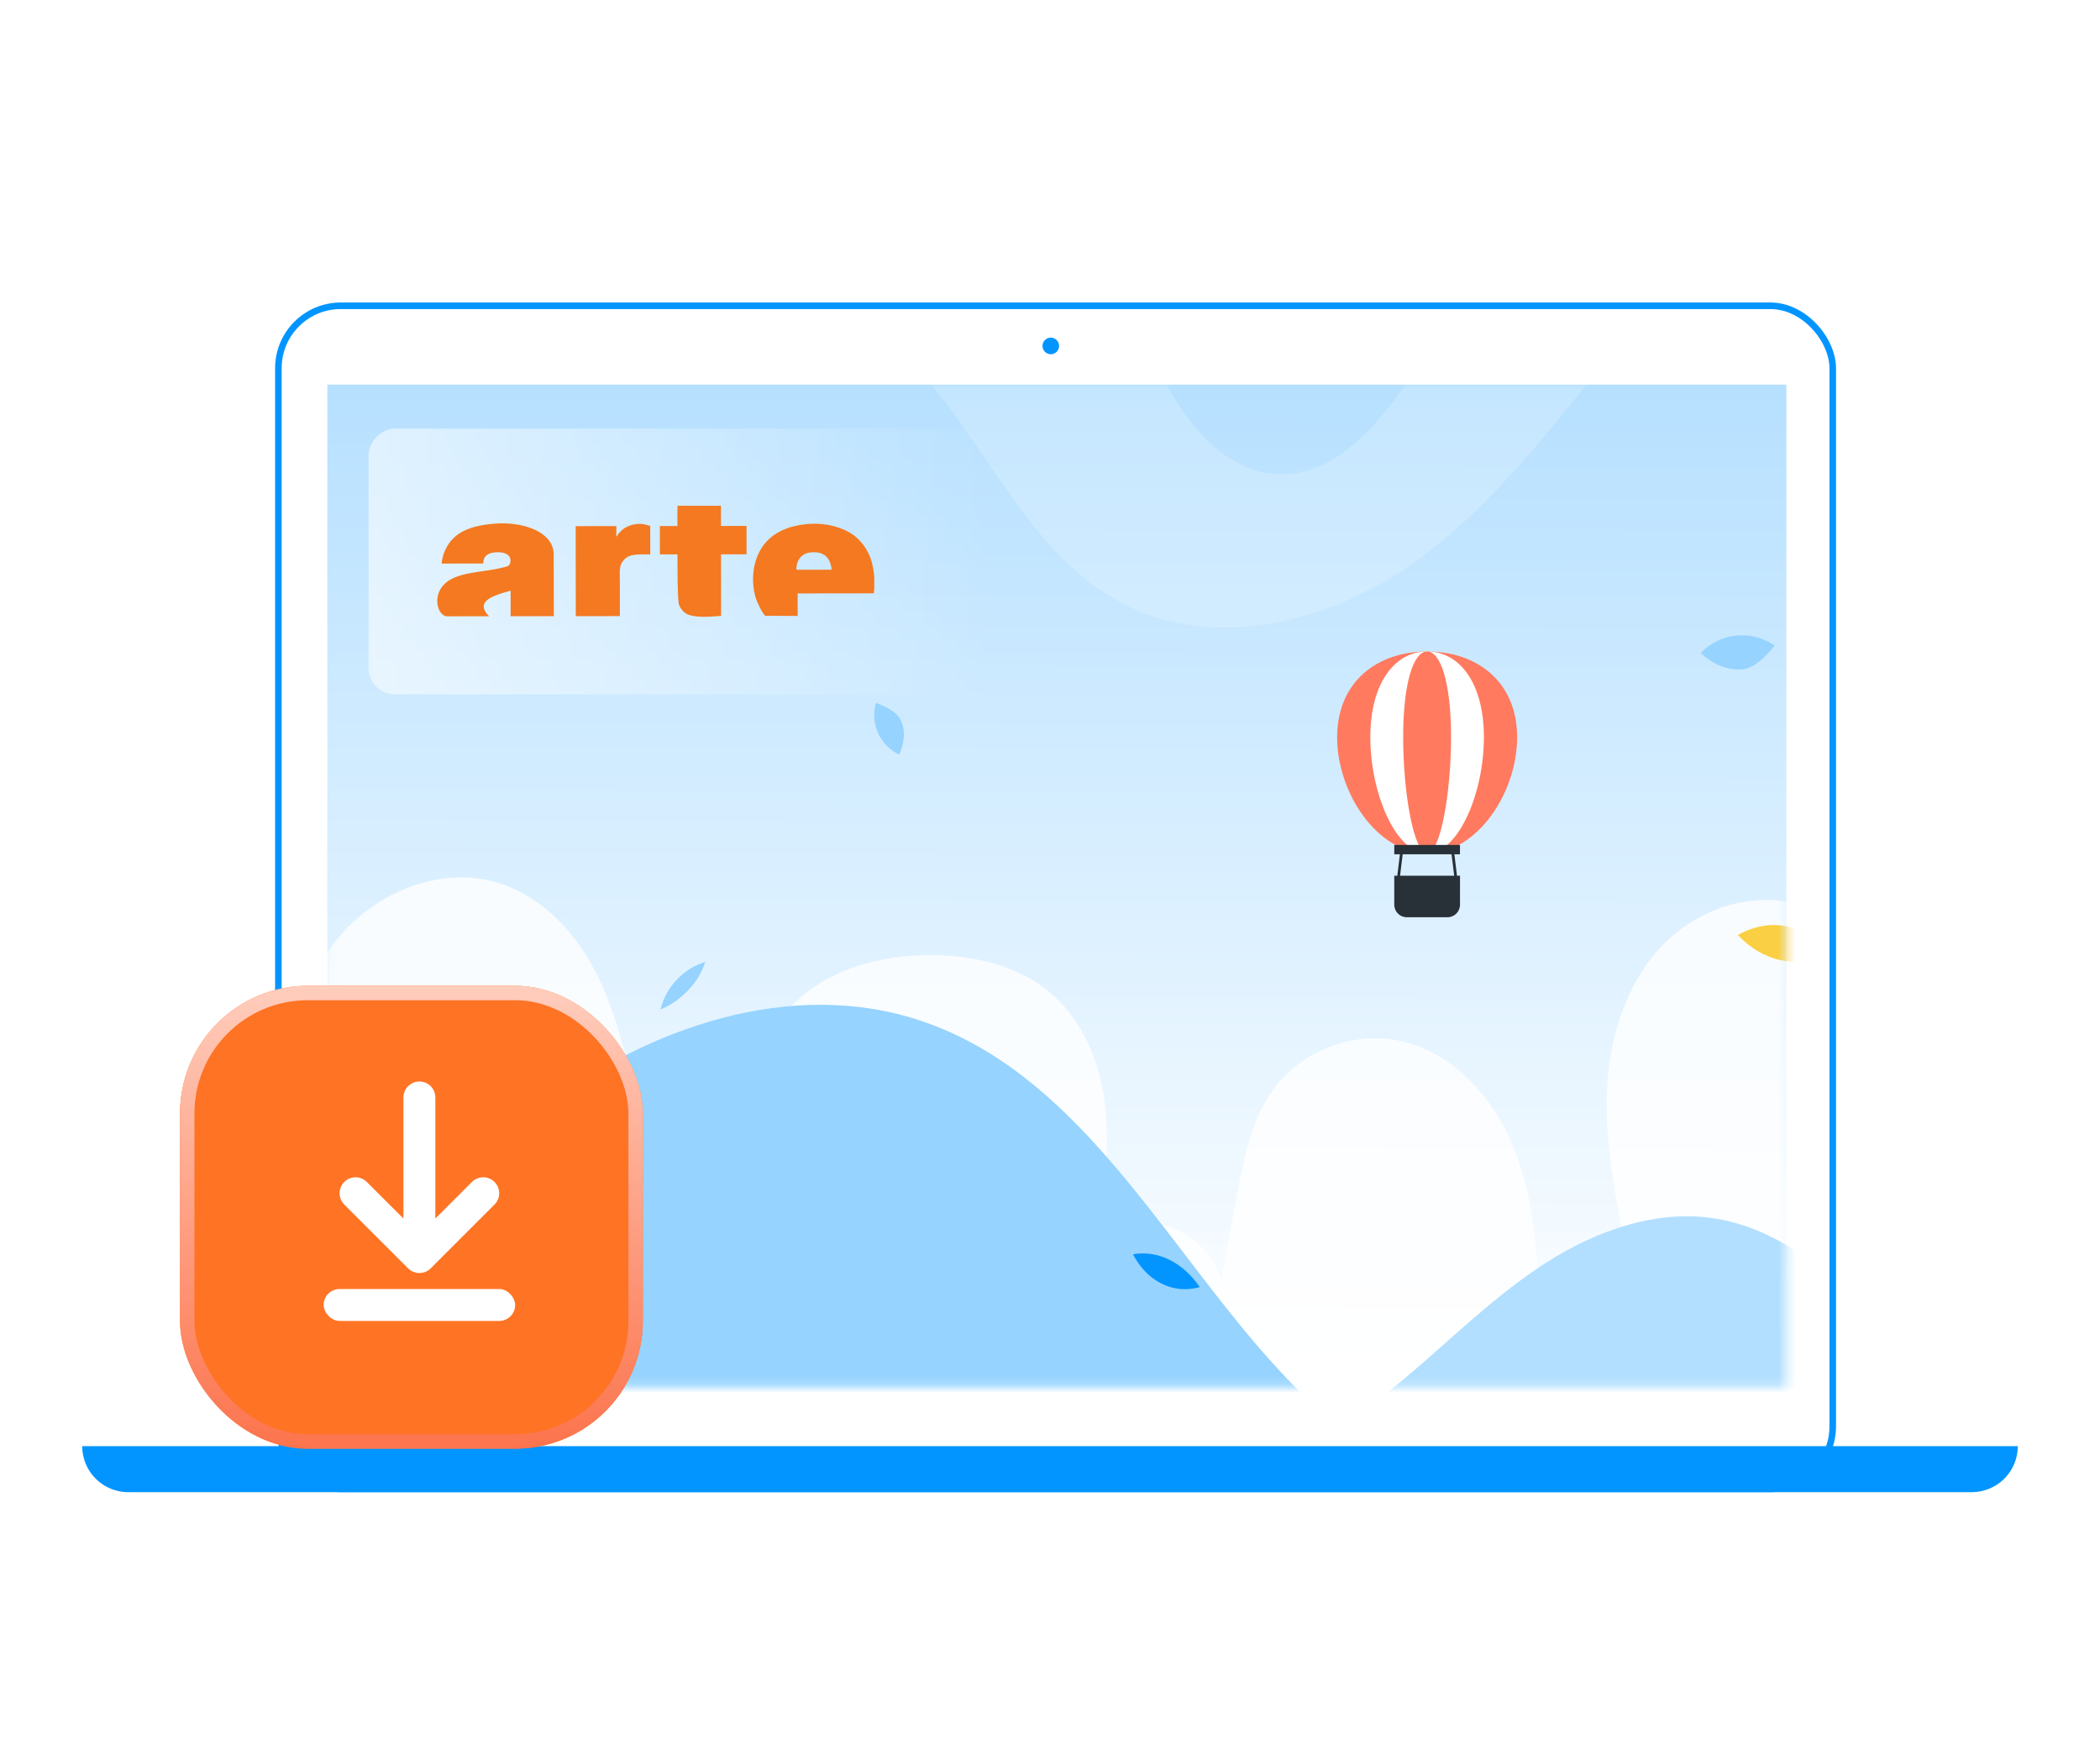 <svg width="245" height="204" fill="none" xmlns="http://www.w3.org/2000/svg"><rect x="32.477" y="35.672" width="181.342" height="138.019" rx="7.284" fill="#fff" stroke="#0395FF" stroke-width=".767"/><path d="M34.438 43.72a6.134 6.134 0 0 1 6.134-6.134H205.81a6.134 6.134 0 0 1 6.134 6.134v119.233a2.3 2.3 0 0 1-2.3 2.301H36.738a2.3 2.3 0 0 1-2.3-2.301V43.72Z" fill="#fff"/><path d="M9.594 168.703h225.814a5.368 5.368 0 0 1-5.367 5.368H14.961a5.368 5.368 0 0 1-5.367-5.368Z" fill="#0395FF"/><circle cx="122.593" cy="40.358" r=".968" fill="#0395FF"/><path fill="url(#a)" d="M38.188 44.867h170.224V161.8H38.188z"/><mask id="b" style="mask-type:alpha" maskUnits="userSpaceOnUse" x="38" y="44" width="171" height="118"><path fill="#fff" d="M38.188 44.867h170.224V161.8H38.188z"/></mask><g mask="url(#b)"><mask id="c" style="mask-type:luminance" maskUnits="userSpaceOnUse" x="19" y="-18" width="201" height="329"><path d="M219.37-18H19v328.02h200.37V-18Z" fill="#fff"/></mask><g mask="url(#c)"><path d="M282.59-5.097c.33 5.29-2.61 10.65-7.25 13.22-4.64 2.56-10.75 2.2-15.05-.91-6.64-4.79-7.92-14.19-13.13-20.51-7.82-9.47-23-9.61-33.75-3.67-10.75 5.94-18.11 16.41-25.08 26.52-7.9 11.46-15.81 22.92-23.71 34.37-3.74 5.43-8.55 11.44-15.14 11.4-7.17-.04-12.02-7.19-15.04-13.69-5.89-12.68-10.04-26.29-17.89-37.86-7.85-11.57-21.4-21.69-35.35-20.65-7.07 16.14-14.13 32.88-21.2 49.02 15.8-6.21 35.19-1.82 46.77 10.59 8.45 9.06 13.26 22.02 24.27 27.71 10.64 5.5 24.05 2.18 33.83-4.74 9.78-6.91 16.88-16.87 24.5-26.12 7.61-9.25 16.39-18.26 27.75-22.07 8.56-2.87 18.9-2.15 25.43 4.08 5.6 5.34 7.37 13.48 11.49 20.03 5.87 9.35 16.94 15.18 27.97 14.74 11.03-.44 21.59-7.14 26.69-16.93l-26.11-44.53Z" fill="#fff" opacity=".2"/></g><mask id="d" style="mask-type:luminance" maskUnits="userSpaceOnUse" x="19" y="-18" width="201" height="329"><path d="M219.37-18H19v328.02h200.37V-18Z" fill="#fff"/></mask><g mask="url(#d)"><path opacity=".8" d="M4.34 178.182c.55-4.98 1.47-9.97 2.51-14.58 1.1-4.89 4.14-9.56 8.72-11.59 4.59-2.03 10.69-.78 13.35 3.47-1.33-3.89 1.46-8.63 5.51-9.35-.93-6.5-1.86-13.07-1.33-19.61.53-6.55 2.65-13.16 7.12-17.97 4.47-4.81 11.55-7.47 17.84-5.58 4.98 1.49 8.87 5.57 11.3 10.17 2.43 4.6 3.59 9.75 4.74 14.82.43-3.14 3.11-5.83 6.25-6.28 3.14-.44 6.46 1.4 7.75 4.3.47-4.59 3.46-8.7 7.37-11.16 3.9-2.46 8.611-3.41 13.231-3.39 5 .02 10.19 1.22 13.97 4.49 3.87 3.34 5.81 8.48 6.32 13.56.51 5.08-.28 10.2-1.06 15.25 2.44-1.68 5.72-2.5 8.53-1.55 2.81.94 5.12 3.26 6.05 6.07.6-3.28 1.21-6.57 1.81-9.85.79-4.32 1.66-8.8 4.25-12.34 3.27-4.46 9.24-6.77 14.65-5.66 6.23 1.28 11.02 6.6 13.39 12.5 2.37 5.9 2.75 12.39 3.09 18.75.21-2.4 1.08-5.1 3.18-6.27 2.1-1.18 4.78-1.24 6.93-.17-1.28-6.13-2.56-12.33-2.35-18.58.22-6.26 2.09-12.67 6.38-17.23 4.29-4.56 11.29-6.82 17.09-4.47 6.79 2.76 10.07 10.93 9.4 18.23 4.49-2.49 10.13-1.67 13.64 2.09 3.5 3.76 5.07 8.89 6.22 13.9 4.89 21.36 3.09 46.12-12.18 61.84-7.92 8.15-18.71 13.04-29.77 15.64-11.06 2.61-22.5 3.1-33.85 3.58-7.17.3-14.33.61-21.5.91-18.93.8-38.27.46-56.99 2.32-18.92 1.88-38.21.03-56.42-5.45-6.81-2.05-13.74-4.78-18.52-10.04-4.76-5.24-6.83-12.48-7.1-19.55-.14-3.62.06-7.42.48-11.22Z" fill="#fff"/></g><mask id="e" style="mask-type:luminance" maskUnits="userSpaceOnUse" x="19" y="-18" width="201" height="329"><path d="M219.37-18H19v328.02h200.37V-18Z" fill="#fff"/></mask><g mask="url(#e)"><path d="M260.472 170.608c-13.11-.32-26.09-4.96-36.43-13.02-7.45-5.81-14.14-13.62-23.42-15.35-7.02-1.31-14.28 1.24-20.3 5.1-6.01 3.86-11.09 8.98-16.57 13.57-17.76 14.85-40.16 24.06-63.22 25.99.95 5.62-1.27 11.61-2.78 17.11-1.51 5.49-2.54 11.63.1 16.69 3.51 6.74 11.92 8.92 19.37 10.4 19.72 3.93 39.62 7.88 59.73 7.68 20.11-.19 40.72-4.82 57.01-16.62 16.27-11.79 28.19-31.51 26.51-51.55Z" fill="#B2DFFF"/></g><mask id="f" style="mask-type:luminance" maskUnits="userSpaceOnUse" x="19" y="-18" width="201" height="329"><path d="M219.37-18H19v328.02h200.37V-18Z" fill="#fff"/></mask><g mask="url(#f)"><path d="M-6.51 194.112c15.08-5.22 26.87-17.05 37.08-29.31 10.21-12.26 19.59-25.5 32.23-35.24 12.64-9.74 29.63-15.57 44.75-10.44 17.6 5.96 27.29 24.15 39.43 38.21 21.97 25.44 56.56 39.4 90.03 36.33 2.51 6.96 3.66 14.77 4.55 22.12.88 7.35-.01 15.14-3.94 21.41-5.64 9-16.34 13.33-26.54 16.3-37.53 10.95-77.31 11.17-116.36 9.24-22.51-1.11-45.67-3.09-65.75-13.33-20.08-10.23-36.54-32.78-35.48-55.29Z" fill="#96D3FF"/></g><path d="M77.059 117.769c.6-2.59 2.67-4.79 5.22-5.55-.78 2.48-2.83 4.53-5.22 5.55Z" fill="#96D3FF"/><path d="M202.75 109.077c2.77 2.97 6.75 4.03 10.56 2.32-2.51-3.57-6.7-4.49-10.56-2.32Z" fill="#FBCF43"/><path d="M132.18 146.32c1.64 3.19 4.73 4.71 7.79 3.83-1.88-2.78-4.8-4.36-7.79-3.83Z" fill="#0395FF"/><path d="M102.207 82c-.34 1.15-.26 2.41.23 3.5.49 1.09 1.37 2 2.45 2.52.57-1.15.76-2.57.31-3.77-.45-1.2-1.8-1.77-2.99-2.25ZM207.048 75.317a6.743 6.743 0 0 0-4.461-1.17c-1.56.15-3.059.88-4.149 2.01 1.19 1.19 2.88 2.01 4.57 1.94 1.68-.05 2.95-1.5 4.04-2.78Z" fill="#96D3FF"/></g><rect width="74" height="31" rx="3.067" transform="matrix(-1 0 0 1 117 50)" fill="url(#g)"/><g clip-path="url(#h)" fill="#F47920"><path d="M79.045 58.959c1.69-.002 3.378-.005 5.068-.006l.002 2.406c.995 0 1.983-.002 2.978-.003l.003 3.31c-.995 0-1.984.002-2.977.003l.006 7.176c-1.25.115-2.781.212-3.76-.117-.522-.174-.963-.678-1.151-1.201-.166-.455-.172-4.445-.174-5.853-.68 0-1.373.001-2.052.003l-.004-3.31 2.053-.002c0-.791-.02-1.662.008-2.406ZM57.76 61.087c2.892-.225 6.13.717 6.742 2.864.02.096.095.52.095.52s.016 5.902.017 7.411c-1.68.002-3.362.003-5.04.006l-.003-2.982c-1.413.436-4.43 1.07-2.506 2.985-1.22 0-4.446.012-5.015.004-.737-.17-1.172-1.228-.995-2.241.161-.922.72-1.569 1.383-1.97 1.625-.987 4.035-.933 6.137-1.457.275-.069.551-.1.757-.247.126-.09.177-.213.209-.41.14-.892-.716-1.156-1.516-1.146-.24.002-.572.041-.784.11a1.542 1.542 0 0 0-.47.246c-.243.204-.392.495-.39.958l-4.86.005c.058-.452.133-.825.26-1.177.231-.635.537-1.135.94-1.587 1.105-1.243 2.897-1.726 5.04-1.892ZM74.426 61.125c.555-.043 1.043.106 1.436.245l.004 3.308c-.903.002-1.88-.057-2.508.222a1.857 1.857 0 0 0-.913.959c-.198.512-.13 1.346-.129 2.05l.004 3.966-5.146.005-.01-10.501 4.748-.006c0 .412-.029.933.007 1.259.51-.853 1.273-1.412 2.507-1.507ZM101.44 64.814c-.494-1.149-1.324-2.12-2.354-2.705-1.185-.673-2.863-1.129-4.78-.979-3.422.265-5.765 1.913-6.343 5.175-.217 1.22-.076 2.631.265 3.61.144.415.798 1.83 1.099 1.94.435-.024 2.802-.003 3.735-.003 0-.877-.002-1.75-.003-2.626 2.96-.003 5.922-.005 8.882-.01.204-1.592-.017-3.274-.501-4.402Zm-8.54 1.65c.035-.475.091-.812.26-1.121.263-.486.731-.822 1.384-.893 1.607-.175 2.333.612 2.483 2.01-1.376 0-2.753.003-4.127.004Z"/></g><path d="M177 86.014c0 6.5-4.702 13.533-10.498 13.533-5.795 0-10.502-7.028-10.502-13.533 0-6.5 4.702-10.014 10.498-10.014C172.293 76 177 79.514 177 86.014Z" fill="#FF7A5F"/><path d="M173.122 86.014c0 6.5-2.967 13.533-6.626 13.533-3.658 0-6.625-7.028-6.625-13.533.005-6.5 2.967-10.014 6.625-10.014 3.663 0 6.626 3.514 6.626 10.014Z" fill="#fff"/><path d="M169.289 86.014c0 6.5-1.249 13.533-2.793 13.533s-2.793-7.028-2.793-13.533c0-6.5 1.249-10.014 2.793-10.014s2.793 3.514 2.793 10.014Z" fill="#FF7A5F"/><path d="M162.664 102.164v3.38c0 .809.651 1.462 1.459 1.462h4.751c.808 0 1.459-.653 1.459-1.462v-3.38h-7.669ZM170.329 98.57h-7.665v1.087h7.665V98.57Z" fill="#283038"/><path d="M163.347 99.467a689.729 689.729 0 0 1-.392 3.192c-.027.205.299.205.325 0 .13-1.064.259-2.128.393-3.192.022-.206-.299-.206-.326 0ZM169.325 99.467c.13 1.064.259 2.128.393 3.192.027.205.348.205.326 0-.13-1.064-.259-2.128-.393-3.192-.027-.206-.348-.206-.326 0Z" fill="#283038"/><g filter="url(#i)"><rect x="21" y="115" width="54" height="54" rx="14.897" fill="#FF7324"/></g><rect x="21.842" y="115.842" width="52.316" height="52.316" rx="14.055" stroke="url(#j)" stroke-width="1.684"/><rect x="37.758" y="150.375" width="22.345" height="3.724" rx="1.862" fill="#fff"/><path d="M48.93 128.028v18.62l7.448-7.446M48.93 128.028v18.62l-7.449-7.446" stroke="#fff" stroke-width="3.724" stroke-linecap="round" stroke-linejoin="round"/><defs><linearGradient id="a" x1="123.299" y1="44.867" x2="123" y2="161.998" gradientUnits="userSpaceOnUse"><stop stop-color="#B6E0FF"/><stop offset="1" stop-color="#fff"/></linearGradient><linearGradient id="g" x1="74" y1="15.878" x2="1.251" y2="16.735" gradientUnits="userSpaceOnUse"><stop stop-color="#fff" stop-opacity=".55"/><stop offset="1" stop-color="#fff" stop-opacity="0"/></linearGradient><linearGradient id="j" x1="48" y1="115" x2="48" y2="169" gradientUnits="userSpaceOnUse"><stop stop-color="#FFCDBD"/><stop offset="1" stop-color="#FC744D"/></linearGradient><clipPath id="h"><path fill="#fff" transform="translate(51 59)" d="M0 0h51v13H0z"/></clipPath><filter id="i" x="21" y="115" width="54" height="54" filterUnits="userSpaceOnUse" color-interpolation-filters="sRGB"><feFlood flood-opacity="0" result="BackgroundImageFix"/><feBlend in="SourceGraphic" in2="BackgroundImageFix" result="shape"/><feColorMatrix in="SourceAlpha" values="0 0 0 0 0 0 0 0 0 0 0 0 0 0 0 0 0 0 127 0" result="hardAlpha"/><feOffset/><feGaussianBlur stdDeviation="5.548"/><feComposite in2="hardAlpha" operator="arithmetic" k2="-1" k3="1"/><feColorMatrix values="0 0 0 0 1 0 0 0 0 0.81 0 0 0 0 0.75 0 0 0 1 0"/><feBlend in2="shape" result="effect1_innerShadow_1190_412"/></filter></defs></svg>